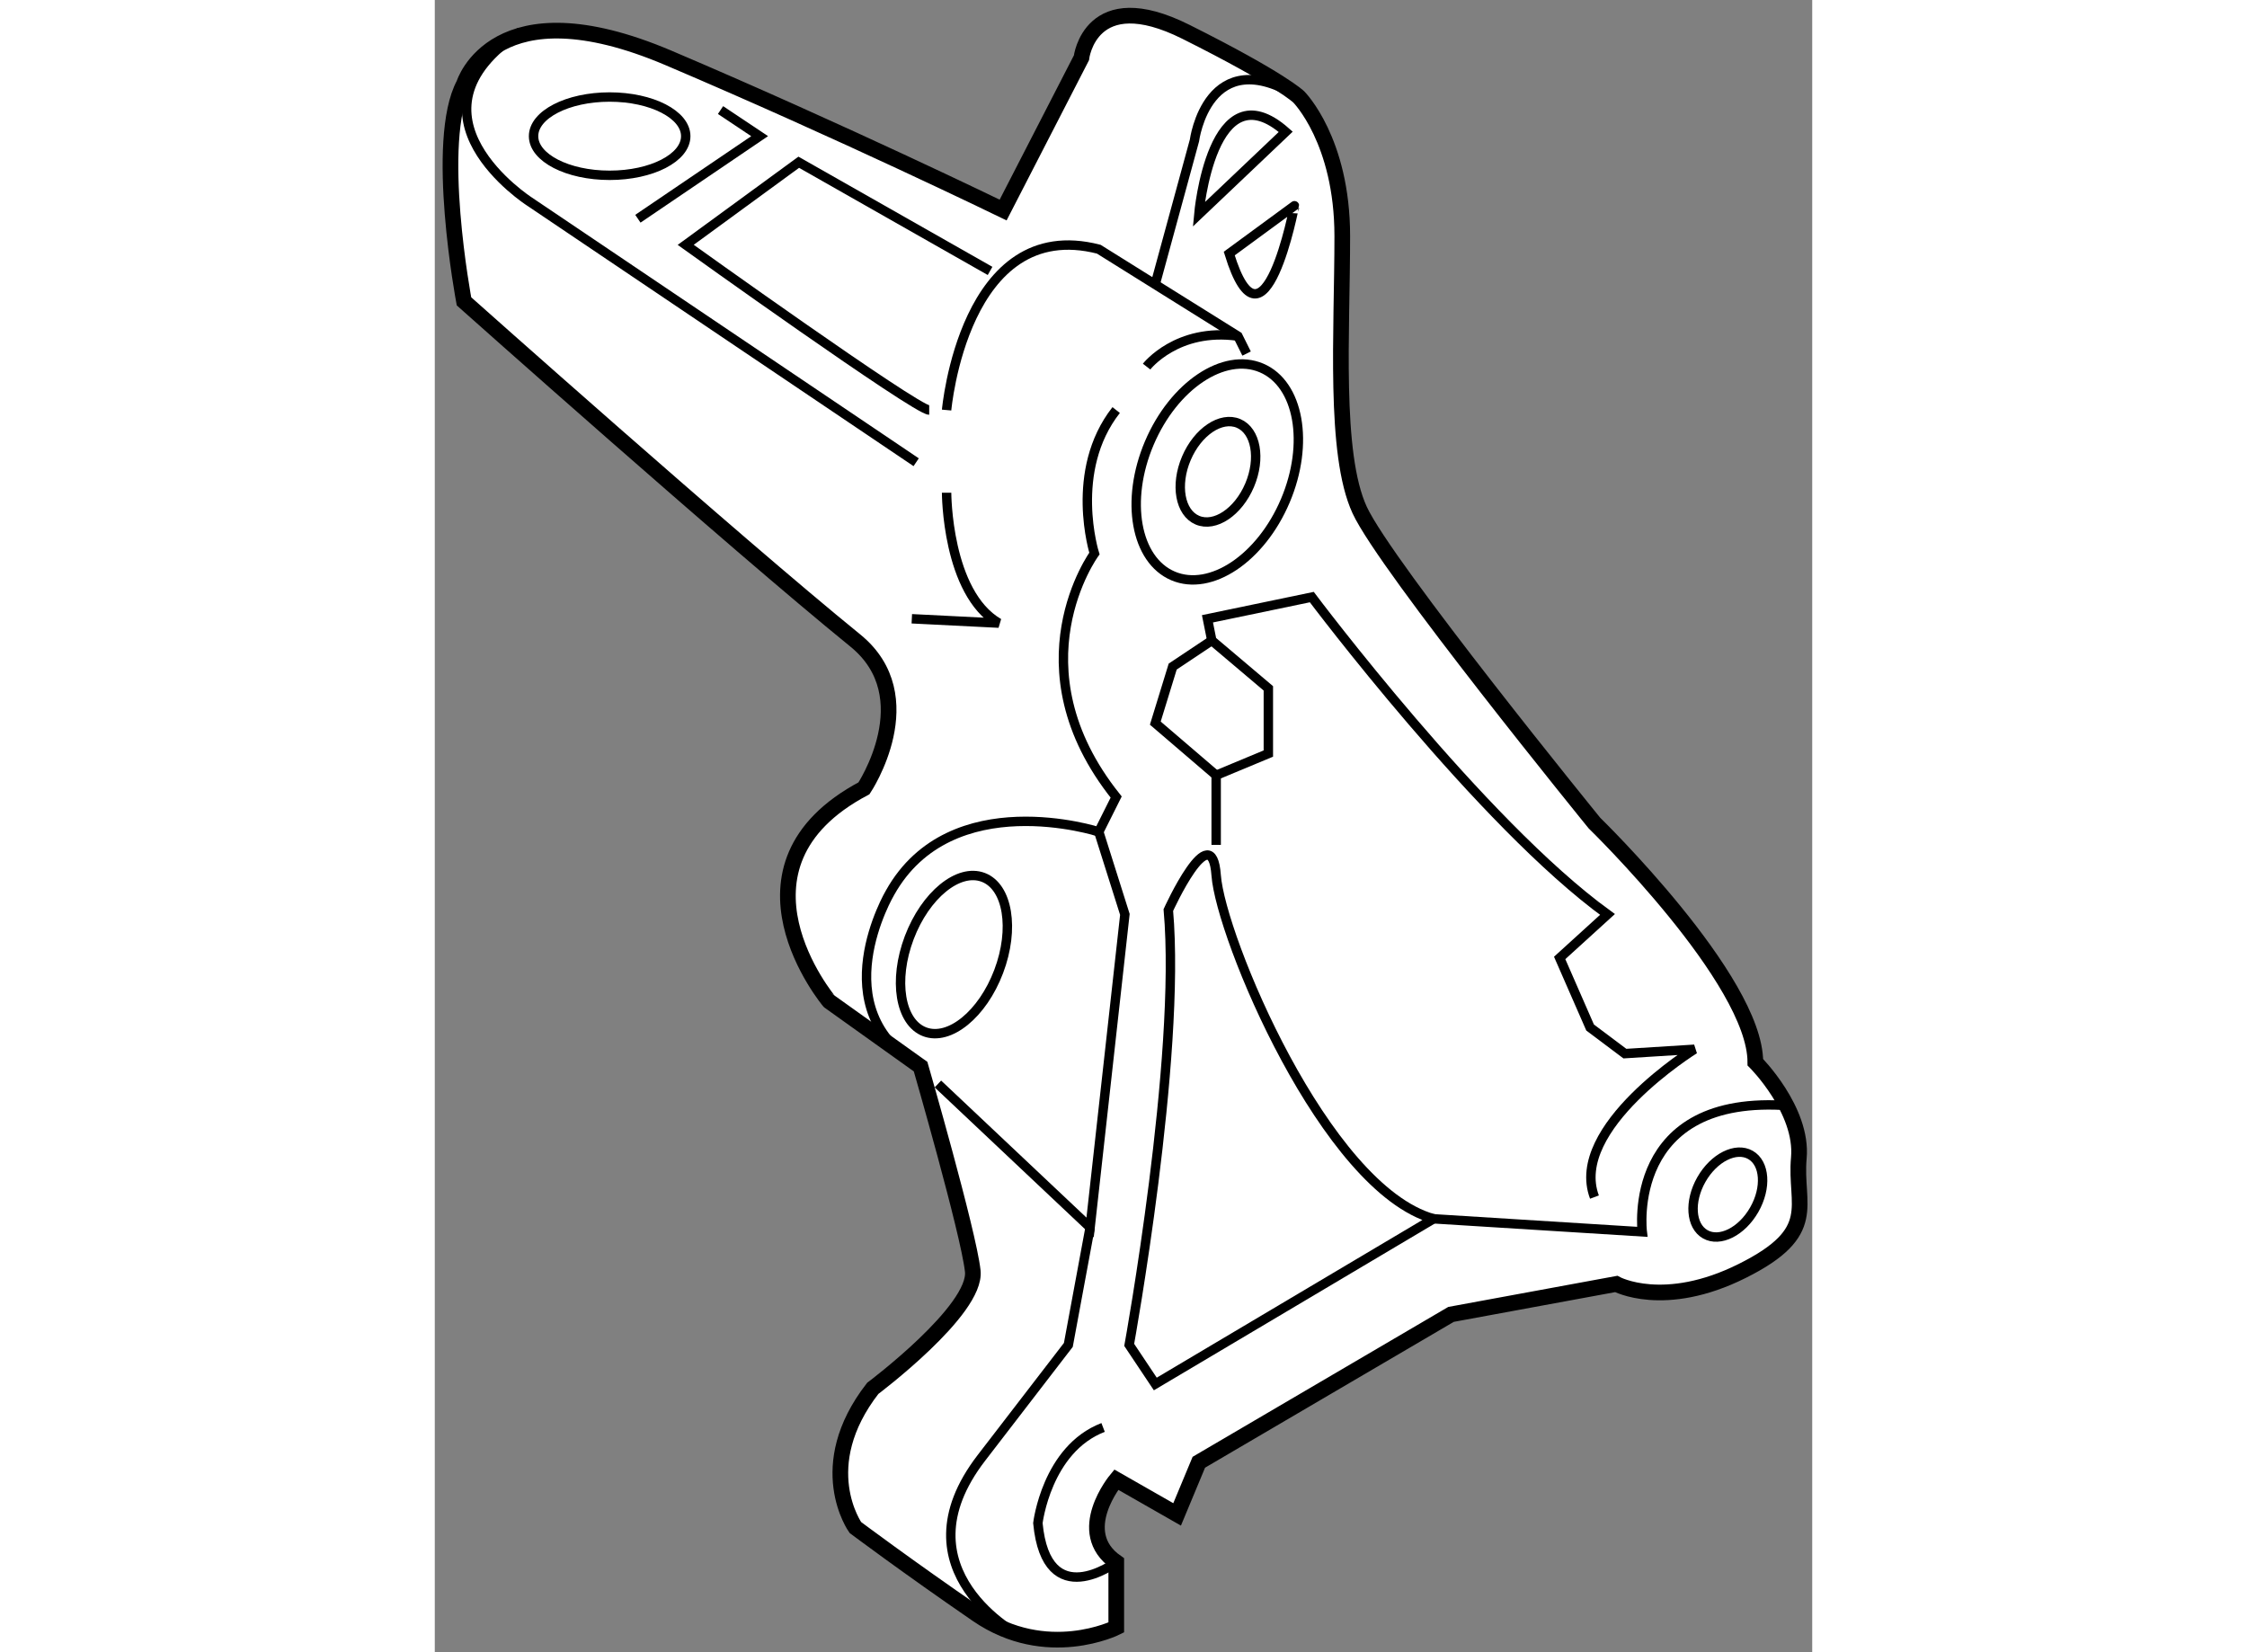 <?xml version="1.0" encoding="utf-8"?>
<!-- Generator: Adobe Illustrator 15.1.0, SVG Export Plug-In . SVG Version: 6.00 Build 0)  -->
<!DOCTYPE svg PUBLIC "-//W3C//DTD SVG 1.1//EN" "http://www.w3.org/Graphics/SVG/1.1/DTD/svg11.dtd">
<svg version="1.1" xmlns="http://www.w3.org/2000/svg" xmlns:xlink="http://www.w3.org/1999/xlink" x="0px" y="0px" width="244.8px"
	 height="180px" viewBox="39.79 74.671 43.954 52.722" enable-background="new 0 0 244.8 180" xml:space="preserve">
	
<rect x="39.79" y="74.671" width="43.954" height="52.722" fill="#808080" stroke="none"/>
	
<g><path fill="#FFFFFF" stroke="#000000" stroke-width="0.5" d="M53.486,99.826c0,0,1.942-2.913-0.278-4.717
			c-3.89-3.16-12.486-10.822-12.486-10.822s-0.971-5.133,0-6.937c0,0,0.971-3.191,6.521-0.833c5.55,2.359,10.683,4.856,10.683,4.856
			l2.498-4.856c0,0,0.277-2.358,3.33-0.833c3.052,1.526,3.607,2.081,3.607,2.081s1.387,1.388,1.387,4.44s-0.277,6.937,0.555,8.741
			s7.492,9.989,7.492,9.989s5.134,4.995,5.134,7.631c0,0,1.526,1.526,1.388,3.053c-0.139,1.525,0.694,2.358-1.804,3.606
			c-2.497,1.249-4.023,0.417-4.023,0.417l-5.272,0.971l-8.047,4.718l-0.693,1.664l-1.942-1.109c0,0-1.388,1.665,0,2.636v2.081
			c0,0-2.22,1.11-4.44-0.416c-2.22-1.526-3.885-2.774-3.885-2.774s-1.387-1.942,0.555-4.44c0,0,3.33-2.497,3.191-3.746
			c-0.139-1.248-1.665-6.521-1.665-6.521l-2.914-2.081C52.376,106.625,48.769,102.324,53.486,99.826z"></path><path fill="none" stroke="#000000" stroke-width="0.3" d="M55.151,89.421l-12.348-8.324c0,0-4.301-2.775-0.278-5.411"></path><ellipse fill="none" stroke="#000000" stroke-width="0.3" cx="45.37" cy="79.016" rx="2.428" ry="1.249"></ellipse><path fill="none" stroke="#000000" stroke-width="0.3" d="M55.567,87.756c-0.417,0-7.77-5.272-7.77-5.272l3.607-2.636l6.105,3.468
			"></path><polyline fill="none" stroke="#000000" stroke-width="0.3" points="46.271,81.651 50.156,79.016 48.908,78.183 		"></polyline><ellipse transform="matrix(-0.92 -0.391 0.391 -0.92 89.234 197.56)" fill="none" stroke="#000000" stroke-width="0.3" cx="64.724" cy="89.698" rx="2.358" ry="3.607"></ellipse><ellipse transform="matrix(-0.92 -0.391 0.391 -0.92 89.256 197.555)" fill="none" stroke="#000000" stroke-width="0.3" cx="64.724" cy="89.698" rx="1.097" ry="1.678"></ellipse><path fill="none" stroke="#000000" stroke-width="0.3" d="M56.122,87.756c0,0,0.555-6.243,4.856-5.133l4.44,2.774l0.277,0.556"></path><path fill="none" stroke="#000000" stroke-width="0.3" d="M61.533,87.756c-1.526,1.943-0.694,4.578-0.694,4.578
			s-2.636,3.607,0.694,7.77l-0.555,1.11c0,0-4.717-1.526-6.66,1.942c0,0-2.22,3.746,0.971,5.55"></path><path fill="none" stroke="#000000" stroke-width="0.3" d="M62.504,86.369c0,0,0.971-1.249,2.914-0.972"></path><path fill="none" stroke="#000000" stroke-width="0.3" d="M62.782,83.732l1.249-4.578c0,0,0.417-3.191,3.33-1.388"></path><ellipse transform="matrix(-0.935 -0.354 0.354 -0.935 71.886 223.365)" fill="none" stroke="#000000" stroke-width="0.3" cx="56.4" cy="105.099" rx="1.526" ry="2.636"></ellipse><path fill="none" stroke="#000000" stroke-width="0.3" d="M56.122,90.393c0,0,0,3.191,1.665,4.162l-2.775-0.139"></path><polyline fill="none" stroke="#000000" stroke-width="0.3" points="60.978,101.214 61.811,103.85 60.701,113.84 55.845,109.261 		
			"></polyline><path fill="none" stroke="#000000" stroke-width="0.3" d="M58.481,126.881c0,0-4.023-2.081-1.249-5.688
			c2.775-3.606,2.775-3.606,2.775-3.606l0.694-3.746"></path><path fill="none" stroke="#000000" stroke-width="0.3" d="M61.949,117.586c0,0,1.665-9.157,1.249-13.875
			c0,0,1.387-3.052,1.526-1.109s3.469,9.989,6.937,10.961l-8.879,5.271L61.949,117.586z"></path><path fill="none" stroke="#000000" stroke-width="0.3" d="M61.533,124.522c0,0-2.22,1.665-2.498-1.248
			c0,0,0.278-2.359,2.081-3.053"></path><path fill="none" stroke="#000000" stroke-width="0.3" d="M71.661,113.563l6.66,0.416c0,0-0.555-4.439,4.717-4.023"></path><ellipse transform="matrix(-0.869 -0.495 0.495 -0.869 95.688 250.954)" fill="none" stroke="#000000" stroke-width="0.3" cx="81.095" cy="112.798" rx="0.971" ry="1.457"></ellipse><path fill="none" stroke="#000000" stroke-width="0.3" d="M64.724,101.631V99.41l1.665-0.693v-2.081l-1.804-1.526l-0.139-0.693
			l3.33-0.693c0,0,5.411,7.214,9.435,10.127l-1.526,1.388l0.971,2.22l1.11,0.833l2.22-0.139c0,0-4.023,2.497-3.191,4.717"></path><polyline fill="none" stroke="#000000" stroke-width="0.3" points="64.585,95.109 63.337,95.941 62.782,97.746 64.724,99.41 		"></polyline><path fill="none" stroke="#000000" stroke-width="0.3" d="M64.169,81.513c0,0,0.417-4.717,2.775-2.636L64.169,81.513z"></path><path fill="none" stroke="#000000" stroke-width="0.3" d="M65.141,82.762l2.081-1.526C67.222,81.235,66.25,86.369,65.141,82.762z"></path></g>


</svg>